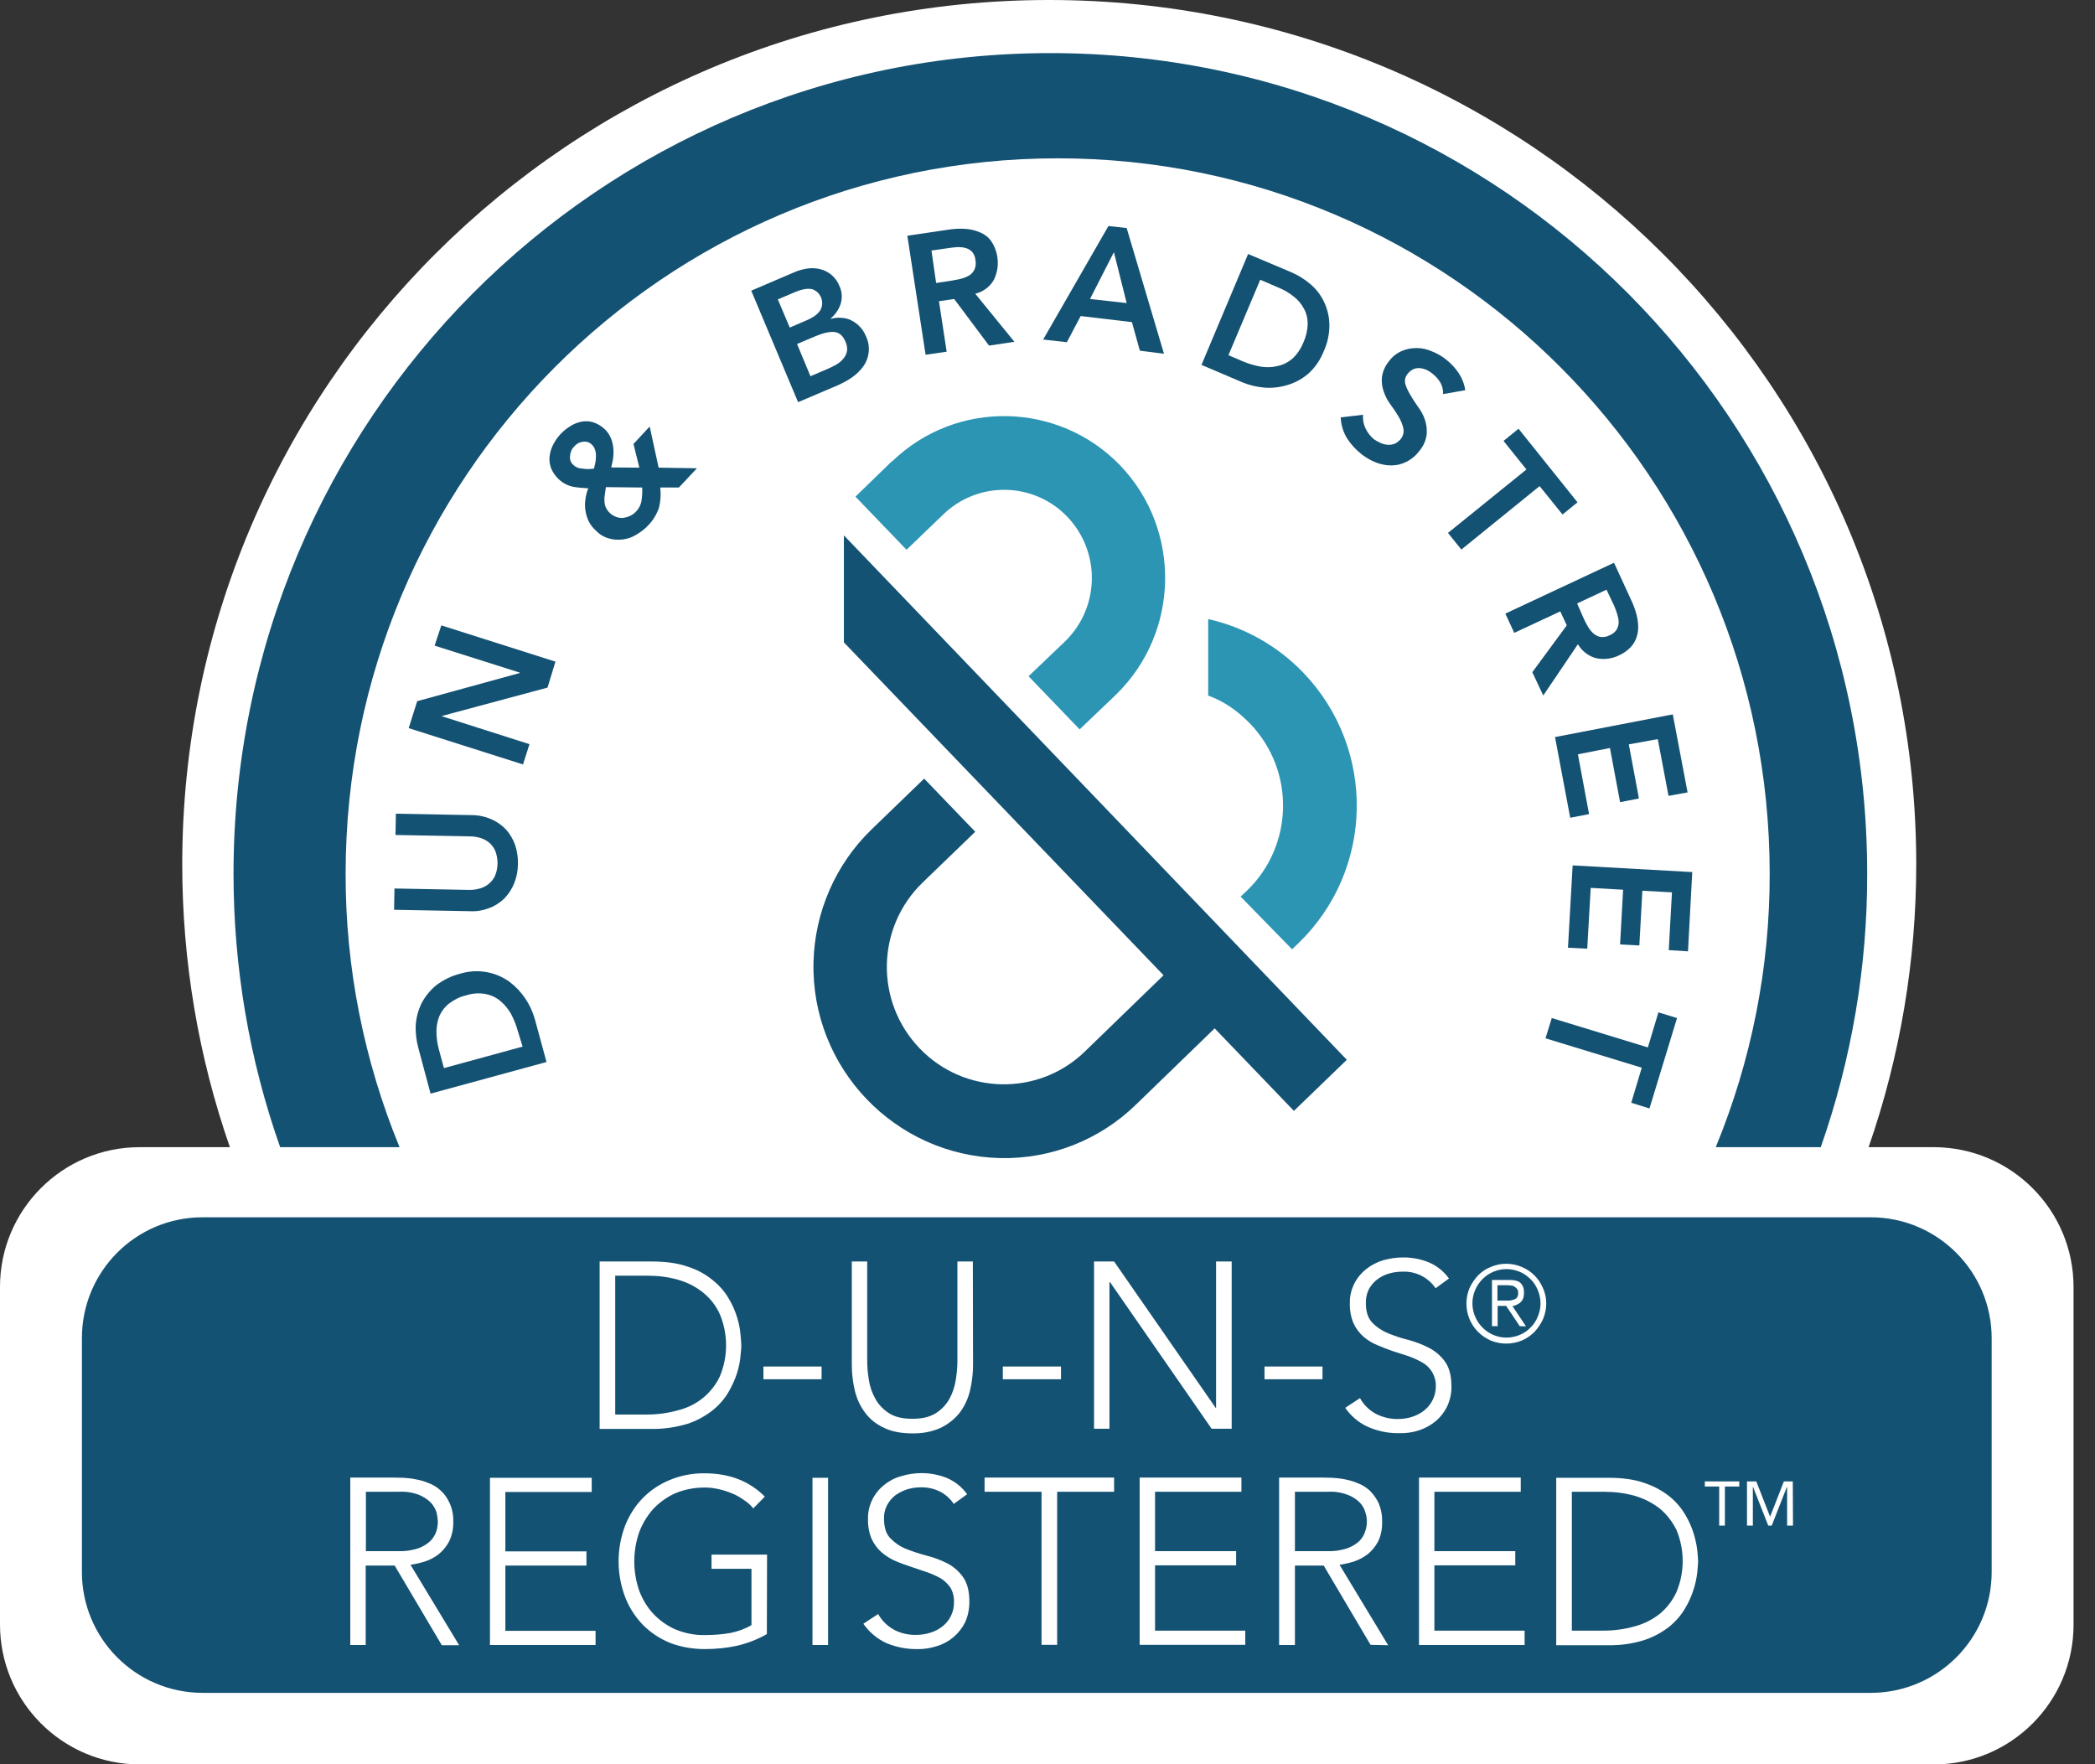 <svg width="95" height="80" viewBox="0 0 95 80" fill="none" xmlns="http://www.w3.org/2000/svg">
<rect x="0" y="0" width="95" height="80" fill="#333333" stroke="none"/>
<g clip-path="url(#clip0_32_219)">
<path d="M87.694 52.019H84.734C86.168 47.892 86.894 43.562 86.894 39.196C86.894 17.548 69.291 0 47.57 0C25.849 0 8.264 17.548 8.264 39.196C8.264 43.562 8.99 47.901 10.424 52.019H6.333C2.831 52.019 -0.009 54.868 2.23204e-05 58.371V58.38V73.648C-0.009 77.15 2.822 80 6.324 80.009H6.333H87.694C91.196 80.009 94.037 77.16 94.027 73.657V73.648V58.38C94.037 54.878 91.205 52.028 87.694 52.019Z" fill="white"/>
<path d="M18.118 52.019C16.5 48.084 15.664 43.874 15.673 39.618C15.673 21.703 30.132 7.179 47.965 7.179C65.798 7.179 80.248 21.712 80.248 39.618C80.257 43.874 79.421 48.084 77.803 52.019H82.565C83.962 48.038 84.679 43.838 84.67 39.618C84.67 19.064 68.096 2.408 47.634 2.408C27.172 2.408 10.589 19.064 10.589 39.618C10.589 43.838 11.297 48.038 12.704 52.019H18.118Z" fill="#145273"/>
<path d="M61.652 69.87C61.772 69.741 61.864 69.594 61.91 69.429C61.956 69.291 61.983 69.144 61.983 68.997C61.983 68.85 61.956 68.703 61.91 68.565C61.864 68.399 61.772 68.252 61.652 68.124C61.496 67.977 61.312 67.857 61.11 67.783C60.825 67.673 60.513 67.627 60.209 67.645H58.72V70.339H60.209C60.513 70.348 60.825 70.302 61.11 70.201C61.312 70.127 61.496 70.017 61.652 69.87Z" fill="#145273"/>
<path d="M68.795 58.83C68.831 58.766 68.85 58.702 68.841 58.628C68.85 58.564 68.831 58.509 68.795 58.453C68.767 58.407 68.73 58.38 68.684 58.352C68.638 58.316 68.592 58.297 68.537 58.297C68.482 58.288 68.427 58.279 68.372 58.279H67.903V58.977H68.454C68.519 58.968 68.583 58.95 68.648 58.931C68.712 58.913 68.758 58.876 68.795 58.83Z" fill="#145273"/>
<path d="M31.879 63.39C32.2 63.123 32.467 62.792 32.642 62.415C33.019 61.514 33.019 60.494 32.642 59.593C32.467 59.207 32.21 58.876 31.879 58.61C31.548 58.343 31.162 58.15 30.748 58.031C30.298 57.902 29.829 57.847 29.351 57.847H27.898V64.143H29.351C29.82 64.143 30.288 64.079 30.748 63.95C31.162 63.849 31.548 63.656 31.879 63.39Z" fill="#145273"/>
<path d="M69.401 58.003C69.263 57.865 69.098 57.745 68.914 57.672C68.528 57.507 68.096 57.507 67.71 57.672C67.342 57.828 67.048 58.132 66.892 58.499C66.726 58.885 66.726 59.317 66.892 59.703C67.048 60.071 67.342 60.374 67.71 60.531C68.096 60.696 68.528 60.696 68.914 60.531C69.098 60.457 69.263 60.347 69.401 60.2C69.548 60.062 69.659 59.887 69.732 59.703C69.898 59.317 69.898 58.885 69.732 58.499C69.659 58.315 69.548 58.141 69.401 58.003ZM68.914 60.136L68.298 59.216H67.912V60.136H67.655V58.04H68.454C68.684 58.04 68.859 58.086 68.96 58.187C69.07 58.306 69.116 58.462 69.107 58.628C69.107 58.711 69.098 58.793 69.07 58.876C69.043 58.941 69.006 59.005 68.951 59.051C68.905 59.097 68.85 59.133 68.785 59.161C68.721 59.189 68.657 59.216 68.583 59.225L69.199 60.145L68.914 60.136Z" fill="#145273"/>
<path d="M19.524 69.87C19.644 69.741 19.736 69.594 19.791 69.429C19.828 69.291 19.855 69.144 19.855 68.997C19.846 68.85 19.828 68.712 19.791 68.565C19.736 68.399 19.644 68.252 19.524 68.124C19.368 67.977 19.184 67.857 18.991 67.783C18.697 67.673 18.394 67.627 18.081 67.645H16.592V70.339H18.081C18.394 70.348 18.697 70.302 18.991 70.201C19.184 70.127 19.368 70.017 19.524 69.87Z" fill="#145273"/>
<path d="M84.844 55.199H9.183C6.159 55.199 3.714 57.654 3.714 60.678V60.687V71.267C3.704 74.291 6.15 76.755 9.174 76.764H9.183H84.844C87.868 76.755 90.323 74.301 90.314 71.267V60.696C90.323 57.672 87.868 55.208 84.844 55.199ZM49.611 57.203H50.52L55.126 63.84H55.144V57.203H55.852V64.787H54.942L50.337 58.141H50.309V64.787H49.611V57.203ZM45.474 61.965H48.112V62.544H45.474V61.965ZM34.618 61.965H37.256V62.544H34.618V61.965ZM20.03 74.595L17.897 70.992H16.583V74.595H15.884V67.002H17.86L18.274 67.011C18.458 67.02 18.642 67.039 18.826 67.076C19.037 67.112 19.239 67.168 19.432 67.25C19.635 67.324 19.828 67.443 19.984 67.59C20.159 67.747 20.296 67.949 20.388 68.16C20.508 68.427 20.563 68.703 20.554 68.997C20.563 69.309 20.499 69.622 20.361 69.907C20.241 70.127 20.085 70.32 19.892 70.477C19.708 70.624 19.488 70.734 19.267 70.808C19.055 70.872 18.835 70.927 18.614 70.955L20.82 74.604H20.03V74.595ZM27.007 74.595H22.218V67.011H26.832V67.655H22.916V70.348H26.593V70.992H22.916V73.951H27.007V74.595ZM27.191 57.203H29.535C30.187 57.203 30.739 57.277 31.198 57.442C31.612 57.571 31.998 57.782 32.329 58.058C32.614 58.288 32.862 58.564 33.046 58.885C33.212 59.161 33.34 59.455 33.432 59.759C33.506 60.007 33.561 60.264 33.579 60.522C33.598 60.678 33.607 60.843 33.616 60.999C33.616 61.091 33.607 61.248 33.579 61.477C33.561 61.735 33.506 61.983 33.432 62.231C33.34 62.535 33.202 62.829 33.046 63.105C32.862 63.426 32.614 63.711 32.329 63.941C31.989 64.208 31.612 64.419 31.198 64.557C30.656 64.722 30.095 64.805 29.535 64.796H27.191V57.203ZM34.774 74.098C34.342 74.347 33.883 74.521 33.405 74.632C32.927 74.733 32.449 74.779 31.961 74.779C31.419 74.779 30.877 74.687 30.371 74.494C29.912 74.301 29.489 74.025 29.139 73.666C28.79 73.299 28.514 72.867 28.34 72.398C27.954 71.368 27.954 70.228 28.34 69.199C28.523 68.73 28.79 68.298 29.139 67.94C29.489 67.581 29.902 67.305 30.371 67.112C30.877 66.901 31.419 66.8 31.961 66.809C33.083 66.809 33.993 67.168 34.682 67.866L34.158 68.399C34.039 68.252 33.901 68.124 33.736 68.022C33.57 67.903 33.386 67.793 33.193 67.719C33 67.636 32.789 67.572 32.587 67.526C32.384 67.48 32.173 67.453 31.961 67.453C31.502 67.453 31.051 67.535 30.628 67.71C30.252 67.875 29.912 68.124 29.627 68.418C29.351 68.73 29.13 69.089 28.983 69.484C28.689 70.339 28.689 71.267 28.983 72.122C29.13 72.517 29.342 72.876 29.627 73.179C29.912 73.483 30.252 73.722 30.628 73.887C31.051 74.062 31.511 74.154 31.961 74.144C32.338 74.144 32.724 74.117 33.101 74.052C33.441 73.988 33.772 73.869 34.076 73.694V71.139H32.265V70.495H34.783L34.774 74.098ZM37.55 74.595H36.843V67.011H37.55V74.595ZM43.764 73.565C43.507 74.08 43.047 74.475 42.496 74.641C42.211 74.733 41.907 74.788 41.604 74.779C41.135 74.788 40.666 74.696 40.225 74.521C39.793 74.328 39.425 74.025 39.15 73.63L39.821 73.188C39.986 73.492 40.244 73.74 40.547 73.905C40.859 74.071 41.209 74.144 41.558 74.135C41.779 74.135 42.008 74.098 42.22 74.025C42.422 73.961 42.606 73.859 42.762 73.731C43.084 73.464 43.268 73.069 43.259 72.646C43.268 72.416 43.213 72.186 43.093 71.984C42.974 71.819 42.827 71.672 42.643 71.561C42.441 71.451 42.229 71.359 42.018 71.286L41.31 71.047C41.062 70.964 40.823 70.881 40.593 70.78C40.363 70.679 40.152 70.541 39.968 70.385C39.784 70.219 39.628 70.008 39.527 69.787C39.407 69.502 39.352 69.19 39.361 68.877C39.352 68.565 39.425 68.261 39.563 67.986C39.692 67.728 39.876 67.508 40.096 67.333C40.326 67.149 40.584 67.011 40.869 66.938C41.163 66.846 41.475 66.8 41.788 66.8C42.183 66.8 42.569 66.873 42.937 67.02C43.305 67.177 43.626 67.434 43.856 67.756L43.249 68.197C43.093 67.958 42.873 67.765 42.624 67.636C42.367 67.508 42.073 67.443 41.788 67.443C41.567 67.443 41.347 67.471 41.135 67.535C40.942 67.6 40.758 67.692 40.593 67.811C40.437 67.93 40.317 68.087 40.225 68.252C40.124 68.445 40.078 68.666 40.087 68.877C40.087 69.254 40.179 69.558 40.372 69.751C40.575 69.962 40.813 70.127 41.089 70.238C41.393 70.357 41.705 70.458 42.018 70.541C42.349 70.624 42.661 70.743 42.955 70.89C43.24 71.037 43.488 71.258 43.672 71.515C43.865 71.791 43.957 72.159 43.957 72.628C43.957 72.968 43.893 73.28 43.764 73.565ZM44.123 61.891C44.123 62.286 44.077 62.682 43.985 63.059C43.902 63.417 43.746 63.757 43.525 64.051C43.295 64.346 43.001 64.575 42.67 64.741C42.266 64.925 41.816 65.007 41.374 64.998C40.859 64.998 40.427 64.915 40.078 64.741C39.738 64.585 39.444 64.355 39.223 64.051C39.003 63.757 38.846 63.417 38.764 63.059C38.672 62.682 38.626 62.286 38.626 61.891V57.203H39.324V61.698C39.324 61.992 39.352 62.286 39.398 62.571C39.444 62.875 39.545 63.16 39.692 63.426C39.839 63.693 40.05 63.913 40.308 64.079C40.575 64.254 40.924 64.336 41.374 64.336C41.825 64.336 42.165 64.254 42.441 64.079C42.698 63.913 42.909 63.693 43.056 63.426C43.203 63.16 43.295 62.865 43.341 62.571C43.387 62.286 43.415 61.992 43.415 61.698V57.203H44.114L44.123 61.891ZM50.52 67.645H47.938V74.586H47.23V67.645H44.647V67.002H50.52V67.645ZM56.468 74.586H51.679V67.002H56.293V67.645H52.377V70.339H56.054V70.982H52.377V73.942H56.468V74.586ZM57.341 61.965H59.97V62.544H57.341V61.965ZM62.149 74.586L60.025 70.992H58.72V74.595H58.003V67.002H59.989L60.393 67.011C60.577 67.02 60.77 67.039 60.954 67.076C61.156 67.112 61.358 67.168 61.551 67.25C61.763 67.324 61.946 67.443 62.112 67.59C62.277 67.756 62.415 67.949 62.516 68.16C62.627 68.427 62.682 68.712 62.673 68.997C62.682 69.309 62.627 69.622 62.489 69.907C62.369 70.127 62.213 70.32 62.02 70.477C61.827 70.624 61.615 70.734 61.395 70.808C61.184 70.872 60.963 70.927 60.742 70.955L62.948 74.604L62.149 74.586ZM63.454 64.989C62.985 64.998 62.516 64.906 62.075 64.722C61.643 64.538 61.266 64.226 61 63.84L61.671 63.399C61.836 63.702 62.093 63.95 62.397 64.116C62.709 64.272 63.059 64.355 63.408 64.346C63.629 64.346 63.858 64.309 64.07 64.235C64.263 64.171 64.447 64.07 64.603 63.941C64.759 63.812 64.879 63.656 64.971 63.472C65.063 63.279 65.109 63.077 65.109 62.865C65.118 62.636 65.053 62.406 64.934 62.204C64.824 62.029 64.677 61.882 64.493 61.781C64.29 61.67 64.079 61.569 63.868 61.496L63.151 61.266C62.912 61.183 62.673 61.091 62.443 60.99C62.213 60.898 62.002 60.761 61.818 60.604C61.634 60.439 61.478 60.227 61.377 60.007C61.257 59.722 61.202 59.409 61.211 59.097C61.202 58.784 61.275 58.481 61.413 58.205C61.542 57.948 61.726 57.727 61.946 57.552C62.176 57.369 62.443 57.231 62.719 57.148C63.013 57.065 63.325 57.019 63.638 57.019C64.033 57.019 64.419 57.093 64.787 57.24C65.154 57.396 65.476 57.654 65.706 57.975L65.099 58.416C64.769 57.929 64.208 57.644 63.619 57.663C63.399 57.663 63.178 57.69 62.967 57.755C62.774 57.81 62.59 57.911 62.434 58.03C62.277 58.15 62.158 58.306 62.066 58.472C61.974 58.665 61.928 58.885 61.937 59.097C61.937 59.474 62.029 59.768 62.222 59.97C62.424 60.181 62.673 60.347 62.939 60.457C63.242 60.577 63.555 60.687 63.877 60.761C64.198 60.852 64.52 60.972 64.814 61.128C65.099 61.275 65.348 61.496 65.531 61.753C65.725 62.029 65.816 62.388 65.816 62.865C65.826 63.178 65.752 63.491 65.623 63.776C65.495 64.033 65.32 64.263 65.099 64.447C64.879 64.63 64.621 64.768 64.346 64.86C64.061 64.952 63.757 64.998 63.454 64.989ZM69.135 74.595H64.346V67.002H68.96V67.645H65.044V70.339H68.712V70.982H65.044V73.942H69.135V74.595ZM69.971 59.814C69.879 60.025 69.742 60.218 69.585 60.393C69.42 60.558 69.227 60.696 69.006 60.788C68.556 60.972 68.05 60.972 67.6 60.788C67.388 60.696 67.186 60.558 67.021 60.393C66.855 60.227 66.726 60.025 66.635 59.814C66.451 59.363 66.451 58.858 66.635 58.416C66.726 58.205 66.864 58.012 67.021 57.837C67.186 57.672 67.379 57.534 67.6 57.451C68.05 57.258 68.556 57.258 69.006 57.451C69.227 57.543 69.42 57.672 69.585 57.837C69.751 58.003 69.879 58.205 69.971 58.416C70.164 58.849 70.164 59.354 69.971 59.814ZM76.967 71.286C76.902 71.856 76.718 72.416 76.424 72.913C76.24 73.234 76.001 73.51 75.716 73.749C75.376 74.016 74.99 74.227 74.577 74.365C74.034 74.54 73.474 74.613 72.913 74.604H70.569V67.011H72.913C73.565 67.011 74.126 67.085 74.577 67.25C74.99 67.388 75.376 67.59 75.716 67.866C76.001 68.096 76.24 68.381 76.424 68.693C76.59 68.969 76.718 69.263 76.81 69.567C76.884 69.815 76.939 70.072 76.967 70.32C76.985 70.541 77.003 70.707 77.003 70.798C77.003 70.89 76.985 71.047 76.967 71.286ZM78.869 67.406H78.217V69.181H77.959V67.406H77.307V67.177H78.869V67.406ZM81.305 69.181H81.039V67.425H81.029L80.34 69.181H80.184L79.494 67.425H79.485V69.181H79.219V67.177H79.641L80.267 68.776L80.892 67.177H81.296L81.305 69.181Z" fill="#145273"/>
<path d="M75.266 68.409C74.926 68.142 74.54 67.949 74.126 67.829C73.676 67.701 73.207 67.645 72.729 67.645H71.277V73.942H72.729C73.198 73.942 73.666 73.878 74.126 73.749C74.54 73.639 74.926 73.446 75.266 73.179C75.588 72.913 75.845 72.573 76.02 72.196C76.397 71.295 76.397 70.275 76.02 69.374C75.836 69.006 75.588 68.675 75.266 68.409Z" fill="#145273"/>
<path d="M38.267 24.277L61.073 48.057L58.674 50.374L55.08 46.632L51.523 50.079C49.877 51.688 47.662 52.561 45.373 52.515H45.364C40.575 52.405 36.778 48.425 36.889 43.636C36.944 41.356 37.89 39.187 39.527 37.606L41.907 35.307L44.224 37.716L41.843 40.014C39.729 42.055 39.664 45.419 41.705 47.542C43.727 49.647 47.073 49.721 49.178 47.699C49.188 47.69 49.197 47.68 49.206 47.671L52.763 44.224L38.267 29.13V24.277Z" fill="#145273"/>
<path d="M54.786 28.073V31.539C55.53 31.814 56.137 32.246 56.707 32.835C58.729 34.967 58.665 38.323 56.56 40.373L56.257 40.657L58.591 43.047L58.876 42.772C62.323 39.444 62.415 33.956 59.097 30.5C57.929 29.287 56.431 28.441 54.786 28.073Z" fill="#2C95B4"/>
<path d="M40.437 20.922L38.791 22.521L41.108 24.929L42.762 23.339C44.334 21.804 46.862 21.841 48.388 23.422L48.397 23.431C49.923 25.03 49.877 27.558 48.287 29.093L46.641 30.665L48.958 33.074L50.603 31.502C53.508 28.68 53.581 24.01 50.796 21.105C47.993 18.201 43.36 18.109 40.455 20.922C40.446 20.912 40.446 20.922 40.437 20.922Z" fill="#2C95B4"/>
<path fill-rule="evenodd" clip-rule="evenodd" d="M23.486 46.77C23.413 46.494 23.302 46.218 23.165 45.961C23.036 45.74 22.87 45.538 22.668 45.373C22.475 45.217 22.245 45.115 21.997 45.069C21.712 45.023 21.418 45.042 21.142 45.134C20.857 45.198 20.6 45.327 20.37 45.501C20.177 45.648 20.03 45.842 19.929 46.062C19.837 46.283 19.791 46.531 19.791 46.77C19.791 47.046 19.828 47.322 19.901 47.588L20.131 48.434L23.698 47.459L23.486 46.77ZM19.524 49.592L18.973 47.533C18.881 47.193 18.835 46.843 18.853 46.485C18.872 46.145 18.964 45.814 19.111 45.501C19.276 45.189 19.497 44.913 19.773 44.683C20.103 44.435 20.471 44.251 20.876 44.15C21.639 43.92 22.457 44.058 23.1 44.518C23.661 44.941 24.056 45.529 24.249 46.2L24.782 48.158L19.524 49.592Z" fill="#145273"/>
<path fill-rule="evenodd" clip-rule="evenodd" d="M21.39 36.962C21.694 36.962 21.997 37.026 22.273 37.146C22.53 37.256 22.751 37.412 22.944 37.614C23.128 37.817 23.265 38.056 23.358 38.313C23.449 38.589 23.495 38.883 23.486 39.177C23.486 39.471 23.431 39.765 23.321 40.041C23.22 40.299 23.073 40.528 22.88 40.731C22.686 40.924 22.447 41.08 22.199 41.172C21.914 41.282 21.611 41.337 21.308 41.319L17.87 41.255L17.888 40.289L21.298 40.354C21.436 40.354 21.583 40.335 21.721 40.299C22.034 40.225 22.291 40.023 22.438 39.738C22.595 39.37 22.604 38.956 22.457 38.58C22.392 38.433 22.291 38.295 22.163 38.194C22.043 38.102 21.914 38.037 21.767 37.991C21.629 37.955 21.491 37.927 21.344 37.927L17.934 37.863L17.952 36.898L21.39 36.962Z" fill="#145273"/>
<path fill-rule="evenodd" clip-rule="evenodd" d="M18.532 33.018L18.918 31.796L23.569 30.518V30.5L19.708 29.277L20.012 28.358L25.187 30.003L24.828 31.18L20.039 32.467L20.03 32.476L24.01 33.745L23.716 34.664L18.532 33.018Z" fill="#145273"/>
<path fill-rule="evenodd" clip-rule="evenodd" d="M27.476 22.089L27.43 22.401C27.411 22.502 27.402 22.613 27.411 22.714C27.411 22.815 27.43 22.907 27.466 22.999C27.512 23.1 27.577 23.192 27.659 23.265C27.742 23.348 27.843 23.403 27.944 23.44C28.046 23.477 28.147 23.495 28.257 23.486C28.367 23.468 28.468 23.44 28.57 23.394C28.671 23.348 28.762 23.284 28.836 23.201C28.974 23.063 29.066 22.879 29.093 22.686C29.121 22.493 29.13 22.3 29.121 22.107L27.476 22.089ZM26.042 20.241C25.922 20.361 25.858 20.517 25.849 20.682C25.83 20.839 25.885 20.986 26.005 21.087C26.06 21.142 26.124 21.179 26.189 21.206C26.262 21.234 26.345 21.243 26.428 21.252C26.51 21.262 26.602 21.271 26.685 21.271L26.933 21.252L26.998 20.977C27.016 20.875 27.025 20.774 27.025 20.673C27.025 20.572 27.016 20.48 26.979 20.388C26.952 20.296 26.896 20.214 26.823 20.149C26.722 20.048 26.575 20.011 26.437 20.03C26.281 20.048 26.143 20.122 26.042 20.241ZM29.866 21.206L31.603 21.234L30.785 22.107H29.939C29.976 22.41 29.957 22.723 29.884 23.017C29.783 23.311 29.627 23.578 29.415 23.799C29.259 23.973 29.066 24.12 28.864 24.24C28.68 24.359 28.468 24.433 28.248 24.46C28.036 24.488 27.816 24.479 27.604 24.414C27.375 24.35 27.172 24.221 27.007 24.047C26.878 23.927 26.768 23.789 26.694 23.633C26.621 23.486 26.575 23.32 26.547 23.155C26.52 22.99 26.52 22.815 26.547 22.64C26.566 22.475 26.611 22.3 26.676 22.144L26.308 22.116C26.198 22.107 26.078 22.089 25.968 22.07C25.858 22.043 25.747 22.006 25.646 21.951C25.536 21.896 25.435 21.822 25.343 21.739C25.196 21.602 25.076 21.436 24.994 21.243C24.929 21.068 24.902 20.885 24.92 20.71C24.939 20.526 24.994 20.342 25.076 20.177C25.251 19.828 25.527 19.524 25.867 19.322C26.023 19.221 26.189 19.156 26.372 19.12C26.547 19.092 26.722 19.092 26.896 19.147C27.09 19.212 27.264 19.313 27.411 19.451C27.531 19.561 27.623 19.69 27.687 19.837C27.751 19.975 27.788 20.122 27.806 20.278C27.825 20.434 27.825 20.59 27.806 20.747C27.788 20.903 27.751 21.05 27.715 21.197L28.992 21.206L28.726 20.131L29.461 19.34L29.866 21.206Z" fill="#145273"/>
<path fill-rule="evenodd" clip-rule="evenodd" d="M36.751 17.061L37.569 16.711C37.679 16.665 37.789 16.601 37.918 16.537C38.038 16.472 38.139 16.38 38.23 16.279C38.313 16.187 38.378 16.068 38.405 15.939C38.433 15.792 38.405 15.636 38.341 15.498C38.23 15.231 38.065 15.084 37.854 15.057C37.642 15.029 37.348 15.093 36.989 15.241L36.144 15.599L36.751 17.061ZM35.813 14.854L36.622 14.505C36.916 14.376 37.109 14.22 37.21 14.046C37.376 13.724 37.247 13.319 36.925 13.154C36.888 13.136 36.852 13.117 36.806 13.108C36.603 13.071 36.346 13.117 36.006 13.264L35.271 13.577L35.813 14.854ZM34.066 13.181L35.997 12.354C36.181 12.271 36.383 12.216 36.585 12.18C36.778 12.152 36.971 12.152 37.164 12.198C37.578 12.29 37.909 12.575 38.065 12.97C38.184 13.218 38.203 13.512 38.12 13.779C38.038 14.036 37.872 14.266 37.67 14.441L37.679 14.459C37.835 14.413 38.001 14.395 38.166 14.413C38.322 14.422 38.479 14.459 38.617 14.533C38.754 14.606 38.883 14.698 38.984 14.808C39.104 14.928 39.196 15.075 39.26 15.231C39.481 15.672 39.435 16.206 39.15 16.61C39.012 16.803 38.837 16.969 38.644 17.107C38.433 17.254 38.212 17.373 37.982 17.474L36.19 18.237L34.066 13.181Z" fill="#145273"/>
<path fill-rule="evenodd" clip-rule="evenodd" d="M43.176 12.722C43.305 12.694 43.452 12.676 43.58 12.639C43.709 12.611 43.828 12.556 43.948 12.492C44.049 12.428 44.132 12.336 44.187 12.226C44.251 12.088 44.261 11.941 44.233 11.793C44.224 11.655 44.169 11.527 44.086 11.426C44.003 11.343 43.911 11.279 43.801 11.251C43.681 11.214 43.562 11.205 43.433 11.205C43.305 11.214 43.176 11.223 43.066 11.242L42.238 11.361L42.45 12.832L43.176 12.722ZM41.144 10.69L43.001 10.415C43.249 10.378 43.498 10.359 43.755 10.378C43.985 10.387 44.215 10.442 44.435 10.534C44.638 10.617 44.821 10.755 44.95 10.938C45.299 11.463 45.345 12.143 45.06 12.704C44.877 13.016 44.573 13.237 44.224 13.319L45.998 15.498L44.849 15.672L43.268 13.558L42.578 13.659L42.928 15.948L41.972 16.086L41.144 10.69Z" fill="#145273"/>
<path fill-rule="evenodd" clip-rule="evenodd" d="M51.09 13.743L50.511 11.435L49.427 13.559L51.09 13.743ZM50.263 10.249L51.09 10.341L52.782 16.041L51.688 15.903L51.329 14.607L49.004 14.331L48.379 15.517L47.303 15.397L50.263 10.249Z" fill="#145273"/>
<path fill-rule="evenodd" clip-rule="evenodd" d="M56.367 16.39C56.633 16.5 56.909 16.583 57.194 16.629C57.452 16.666 57.709 16.657 57.957 16.592C58.205 16.537 58.426 16.418 58.619 16.252C58.83 16.05 58.996 15.802 59.106 15.526C59.226 15.259 59.29 14.974 59.299 14.689C59.299 14.441 59.244 14.202 59.124 13.991C59.014 13.779 58.858 13.595 58.665 13.448C58.453 13.274 58.214 13.136 57.957 13.035L57.148 12.685L55.705 16.105L56.367 16.39ZM56.597 11.518L58.554 12.345C58.876 12.483 59.17 12.667 59.437 12.897C59.97 13.357 60.273 14.027 60.283 14.735C60.283 15.149 60.2 15.553 60.025 15.93C59.869 16.326 59.63 16.675 59.318 16.951C59.042 17.19 58.711 17.364 58.361 17.465C58.021 17.567 57.672 17.603 57.323 17.576C56.983 17.548 56.652 17.465 56.339 17.337L54.482 16.546L56.597 11.518Z" fill="#145273"/>
<path fill-rule="evenodd" clip-rule="evenodd" d="M65.439 17.87C65.449 17.695 65.403 17.511 65.32 17.355C65.228 17.199 65.099 17.052 64.952 16.941C64.87 16.868 64.769 16.813 64.677 16.767C64.585 16.73 64.484 16.702 64.382 16.693C64.281 16.684 64.18 16.702 64.097 16.739C63.996 16.785 63.904 16.859 63.84 16.941C63.73 17.061 63.684 17.236 63.721 17.392C63.767 17.567 63.849 17.732 63.941 17.888C64.042 18.063 64.162 18.247 64.29 18.431C64.428 18.614 64.539 18.807 64.612 19.028C64.686 19.239 64.713 19.469 64.695 19.699C64.658 19.975 64.548 20.223 64.373 20.434C64.217 20.646 64.015 20.82 63.776 20.94C63.564 21.05 63.334 21.105 63.096 21.105C62.856 21.105 62.627 21.059 62.406 20.977C62.167 20.885 61.947 20.756 61.744 20.6C61.487 20.398 61.257 20.149 61.082 19.874C60.908 19.589 60.807 19.258 60.797 18.927L61.809 18.807C61.79 19.019 61.827 19.23 61.919 19.423C62.011 19.616 62.139 19.782 62.305 19.92C62.397 19.984 62.498 20.039 62.599 20.085C62.7 20.131 62.81 20.159 62.921 20.168C63.031 20.177 63.141 20.159 63.243 20.122C63.344 20.076 63.436 20.002 63.509 19.92C63.619 19.782 63.675 19.607 63.638 19.433C63.601 19.249 63.528 19.083 63.436 18.918C63.334 18.743 63.215 18.559 63.077 18.375C62.939 18.192 62.829 17.998 62.755 17.778C62.673 17.567 62.645 17.346 62.663 17.116C62.7 16.84 62.81 16.592 62.985 16.381C63.132 16.178 63.334 16.013 63.574 15.912C63.785 15.82 64.015 15.783 64.245 15.783C64.484 15.783 64.713 15.838 64.925 15.93C65.154 16.022 65.375 16.142 65.568 16.298C65.789 16.473 65.982 16.675 66.138 16.905C66.294 17.144 66.405 17.41 66.442 17.695L65.439 17.87Z" fill="#145273"/>
<path fill-rule="evenodd" clip-rule="evenodd" d="M69.218 21.289L68.179 19.993L68.859 19.441L71.534 22.778L70.854 23.33L69.815 22.043L66.267 24.92L65.66 24.166L69.218 21.289Z" fill="#145273"/>
<path fill-rule="evenodd" clip-rule="evenodd" d="M71.819 28.055C71.874 28.174 71.938 28.303 72.012 28.422C72.076 28.533 72.159 28.643 72.26 28.726C72.352 28.808 72.462 28.864 72.582 28.882C72.729 28.9 72.876 28.873 73.005 28.799C73.133 28.753 73.234 28.661 73.308 28.551C73.363 28.45 73.4 28.34 73.4 28.22C73.4 28.091 73.372 27.972 73.336 27.852C73.299 27.733 73.253 27.613 73.207 27.494L72.849 26.74L71.516 27.365L71.819 28.055ZM73.189 25.518L73.979 27.236C74.089 27.466 74.172 27.705 74.227 27.944C74.282 28.174 74.301 28.404 74.273 28.634C74.246 28.854 74.163 29.066 74.034 29.24C73.869 29.452 73.657 29.608 73.418 29.718C73.097 29.875 72.729 29.921 72.38 29.847C72.03 29.755 71.736 29.525 71.552 29.213L69.981 31.538L69.484 30.481L71.047 28.358L70.753 27.724L68.666 28.698L68.261 27.825L73.189 25.518Z" fill="#145273"/>
<path fill-rule="evenodd" clip-rule="evenodd" d="M75.854 32.394L76.525 35.933L75.661 36.089L75.174 33.515L73.86 33.754L74.319 36.208L73.464 36.374L73.005 33.919L71.552 34.204L72.058 36.916L71.203 37.082L70.514 33.423L75.854 32.394Z" fill="#145273"/>
<path fill-rule="evenodd" clip-rule="evenodd" d="M76.737 39.545L76.544 43.139L75.671 43.084L75.817 40.464L74.475 40.391L74.338 42.873L73.464 42.827L73.602 40.345L72.132 40.262L71.975 43.02L71.102 42.974L71.313 39.242L76.737 39.545Z" fill="#145273"/>
<path fill-rule="evenodd" clip-rule="evenodd" d="M74.724 47.496L75.202 45.906L76.047 46.164L74.797 50.263L73.97 50.006L74.448 48.416L70.082 47.083L70.367 46.164L74.724 47.496Z" fill="#145273"/>
</g>
<defs>
<clipPath id="clip0_32_219">
<rect width="94.027" height="80" fill="white"/>
</clipPath>
</defs>
</svg>
